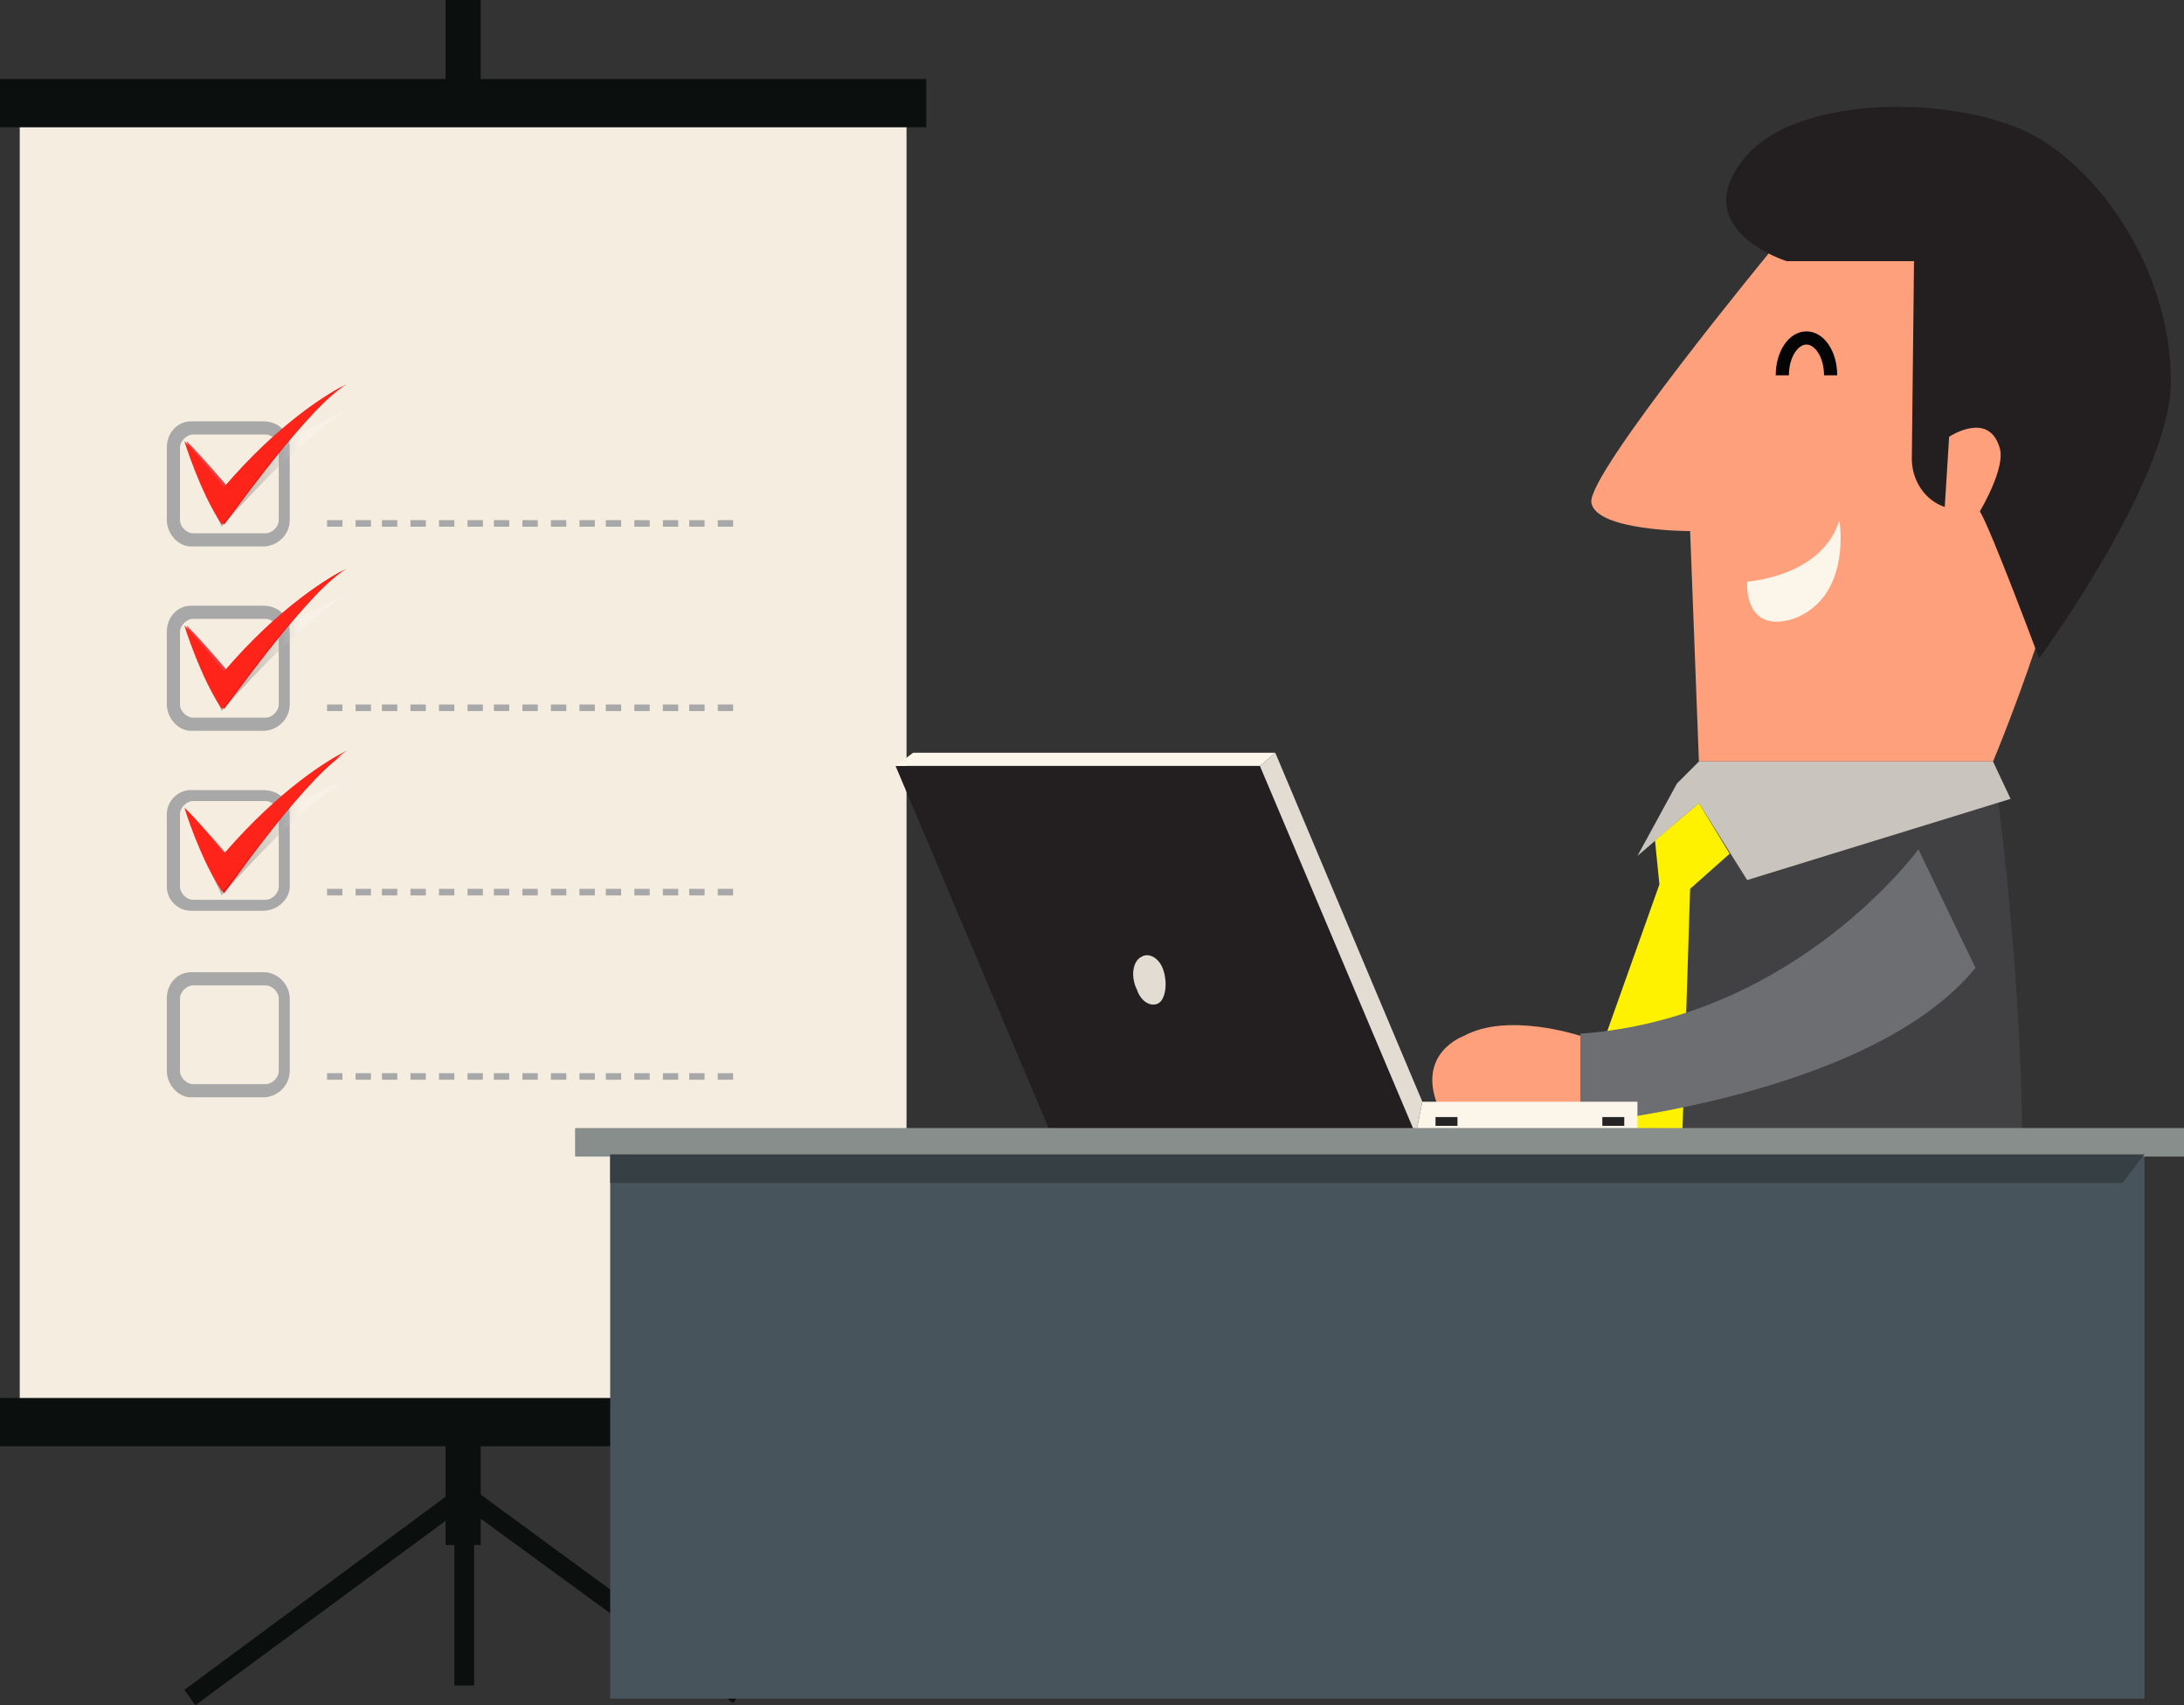 <?xml version="1.0" encoding="utf-8"?>
<!-- Generator: Adobe Illustrator 16.0.0, SVG Export Plug-In . SVG Version: 6.00 Build 0)  -->
<!DOCTYPE svg PUBLIC "-//W3C//DTD SVG 1.1//EN" "http://www.w3.org/Graphics/SVG/1.1/DTD/svg11.dtd">
<svg version="1.1" id="Layer" xmlns="http://www.w3.org/2000/svg" xmlns:xlink="http://www.w3.org/1999/xlink" x="0px" y="0px"
	 width="415.659px" height="324.59px" viewBox="91.069 260.023 415.659 324.59"
	 enable-background="new 91.069 260.023 415.659 324.59" xml:space="preserve">
<rect x="91.069" y="260.023" width="415.659" height="324.59" fill="#333333" stroke="none"/>
<g>
	<g>
		<g>
			<polygon fill="#0B100F" points="232.686,581.271 182.556,544.509 182.556,260.023 175.871,260.023 175.871,544.927 
				126.159,581.688 128.248,584.613 175.871,549.522 175.871,554.117 177.542,554.117 177.542,580.854 181.302,580.854 
				181.302,554.117 182.556,554.117 182.556,549.104 230.597,584.195 			"/>
			<g>
				<rect x="94.828" y="282.164" fill="#F5EDE0" width="168.771" height="248.56"/>
				<rect x="91.069" y="275.062" fill="#0B100F" width="176.29" height="9.19"/>
				<rect x="91.069" y="526.128" fill="#0B100F" width="176.29" height="9.19"/>
			</g>
		</g>
	</g>
	<g>
		<path fill="#FEA07C" d="M428.191,307.646c0,0-35.091,42.61-34.255,48.041c0.835,5.431,18.799,5.431,18.799,5.431l1.671,43.863
			h55.978c0,0,20.888-49.712,17.546-71.435c-2.507-16.71-10.444-25.9-18.799-32.167C459.94,295.114,438.217,295.114,428.191,307.646
			z"/>
		<path fill="#231F20" d="M480.409,287.177c-13.368-9.19-47.623-10.026-57.649,3.342c-10.443,13.368,8.355,19.217,8.355,19.217
			h24.229l-0.417,37.597c0,4.177,2.506,7.937,6.266,9.19l0.836-13.368c0,0,7.52-5.013,9.608,2.089
			c1.253,3.76-3.76,12.115-3.76,12.115c2.089,3.342,11.279,27.989,11.279,27.989s24.229-33.002,25.064-51.801
			C504.639,314.748,493.778,295.949,480.409,287.177z"/>
		<path fill="#040404" d="M440.723,331.458h-2.506c0-3.342-1.671-5.849-3.342-5.849c-1.672,0-3.343,2.507-3.343,5.849h-2.506
			c0-4.595,2.506-8.355,5.849-8.355C438.217,323.103,440.723,326.863,440.723,331.458z"/>
		<path fill="#FCF5EA" d="M423.596,370.726c0,0,14.203-0.835,17.545-11.697c0,0,2.507,14.621-8.772,18.799
			C422.76,380.752,423.596,370.726,423.596,370.726z"/>
		<path fill="#414042" d="M470.383,404.981c0,0,6.685,45.534,5.431,85.639h-79.789c0,0,9.19-68.511,18.381-85.639H470.383z"/>
		<polygon fill="#C9C4BD" points="414.406,404.981 410.228,409.159 402.708,422.944 414.406,412.919 423.596,427.54 
			473.726,412.084 470.383,404.981 		"/>
		<path fill="#054159" d="M396.025,490.62c0,0,2.506,40.104,16.292,66.839c-2.507-0.835-5.431-1.253-8.772-2.088
			c-13.368-2.925-9.608,11.278-9.608,11.278h29.66l-3.342-62.244h28.406c0.836,13.786,2.925,35.091,6.684,53.054
			c-2.506-0.835-5.431-1.253-8.772-2.088c-13.367-2.925-9.608,11.278-9.608,11.278h29.66l10.026-75.612h-80.625V490.62z"/>
		<polygon fill="#FFF200" points="406.05,420.021 406.886,428.375 388.923,478.923 396.025,490.62 411.064,481.847 412.735,429.211 
			420.254,422.527 414.406,412.919 		"/>
		<g>
			<path fill="#6D6E71" d="M456.18,421.691c0,0-23.394,32.167-64.333,35.091v17.128c0,0,55.143-5.014,75.194-29.66L456.18,421.691z"
				/>
			<g>
				<path fill="#FEA07C" d="M391.847,457.2c0,0-13.786-4.596-22.141,0c0,0-9.608,3.342-4.596,14.203c0,0,3.76,5.849,12.533-0.835
					c0,0,5.013,1.253,14.203,3.342V457.2z"/>
			</g>
		</g>
	</g>
	<g>
		<g>
			<g>
				<polygon fill="#FCF5EA" points="402.708,475.999 360.516,475.999 361.769,469.732 402.708,469.732 				"/>
				<rect x="364.276" y="472.656" fill="#242424" width="4.178" height="1.672"/>
				<rect x="396.025" y="472.656" fill="#242424" width="4.177" height="1.672"/>
				<polygon fill="#231F20" points="291.17,475.999 360.516,475.999 330.856,405.816 261.51,405.816 				"/>
				<polygon fill="#FCF5EA" points="333.78,403.311 330.856,405.816 261.51,405.816 264.852,403.311 				"/>
				<polygon fill="#E2DCD3" points="361.769,469.732 360.516,475.999 330.856,405.816 333.78,403.311 				"/>
				<path fill="#E2DCD3" d="M307.462,448.428c0.835,2.506,2.924,3.342,4.177,2.506c1.254-0.835,1.672-3.76,0.836-6.266
					c-0.836-2.507-2.924-3.343-4.178-2.507C306.626,442.996,306.208,445.921,307.462,448.428z"/>
			</g>
			<g>
				<rect x="207.202" y="479.759" fill="#48545C" width="292.006" height="103.601"/>
				<rect x="200.519" y="474.745" fill="#878E8B" width="306.209" height="5.431"/>
				<polygon fill="#363F44" points="495.031,485.189 207.202,485.189 207.202,479.759 499.208,479.759 				"/>
			</g>
		</g>
	</g>
	<g>
		<g>
			<g>
				<path fill="#A8A8A8" d="M141.198,340.23h-13.785c-2.507,0-4.596,2.089-4.596,5.013v13.786c0,2.506,2.089,5.013,4.596,5.013
					h13.785c2.507,0,5.013-2.089,5.013-5.013v-13.786C146.211,342.319,144.123,340.23,141.198,340.23z M144.123,359.029
					c0,1.253-1.254,2.506-2.507,2.506H127.83c-1.253,0-2.506-1.253-2.506-2.506v-13.786c0-1.253,1.253-2.506,2.506-2.506h13.786
					c1.253,0,2.507,1.253,2.507,2.506V359.029z"/>
			</g>
			<g>
				<g opacity="0.23">
					
						<linearGradient id="SVGID_1_" gradientUnits="userSpaceOnUse" x1="28.715" y1="740.224" x2="36.405" y2="740.224" gradientTransform="matrix(4.178 0 0 -4.178 6.809 3441.059)">
						<stop  offset="0.309" style="stop-color:#000000"/>
						<stop  offset="0.673" style="stop-color:#FFFFFF"/>
					</linearGradient>
					<path fill="url(#SVGID_1_)" d="M126.577,344.826c0,0,3.342,8.354,6.684,15.457c0,0,16.293-18.799,25.483-22.976
						c0,4.177,0,0,0,0c-7.52,3.76-16.293,6.684-25.065,16.71C133.679,353.599,130.337,348.168,126.577,344.826z"/>
				</g>
				
					<linearGradient id="SVGID_2_" gradientUnits="userSpaceOnUse" x1="28.215" y1="744.411" x2="35.079" y2="739.196" gradientTransform="matrix(4.178 0 0 -4.178 6.809 3441.059)">
					<stop  offset="0.415" style="stop-color:#E94349"/>
					<stop  offset="0.636" style="stop-color:#E73A3F"/>
					<stop  offset="0.672" style="stop-color:#DD1A20"/>
				</linearGradient>
				<path fill="url(#SVGID_2_)" d="M156.238,333.547c-3.76,2.089-12.532,7.52-22.141,18.798c0,0-4.178-5.013-7.52-8.355
					c0,0,2.925,9.608,7.102,15.875C133.679,360.283,147.883,339.813,156.238,333.547
					C156.238,333.547,156.238,333.964,156.238,333.547z"/>
				<path fill="#FF241A" d="M157.073,333.129L157.073,333.129c-3.343,1.671-12.533,7.102-23.395,19.634c0,0-4.178-5.431-7.52-8.773
					c0,0,2.925,9.608,7.102,15.875C133.679,360.283,147.883,338.978,157.073,333.129L157.073,333.129z"/>
			</g>
			<g>
				<rect x="153.314" y="359.029" fill="#A8A8A8" width="2.924" height="1.253"/>
				<rect x="158.744" y="359.029" fill="#A8A8A8" width="2.924" height="1.253"/>
				<rect x="163.757" y="359.029" fill="#A8A8A8" width="2.924" height="1.253"/>
				<rect x="169.188" y="359.029" fill="#A8A8A8" width="2.924" height="1.253"/>
				<rect x="174.618" y="359.029" fill="#A8A8A8" width="2.924" height="1.253"/>
				<rect x="180.049" y="359.029" fill="#A8A8A8" width="2.924" height="1.253"/>
				<rect x="185.062" y="359.029" fill="#A8A8A8" width="2.925" height="1.253"/>
				<rect x="190.492" y="359.029" fill="#A8A8A8" width="2.925" height="1.253"/>
				<rect x="195.923" y="359.029" fill="#A8A8A8" width="2.925" height="1.253"/>
				<rect x="201.355" y="359.029" fill="#A8A8A8" width="2.924" height="1.253"/>
				<rect x="206.367" y="359.029" fill="#A8A8A8" width="2.924" height="1.253"/>
				<rect x="211.798" y="359.029" fill="#A8A8A8" width="2.924" height="1.253"/>
				<rect x="217.229" y="359.029" fill="#A8A8A8" width="2.924" height="1.253"/>
				<rect x="222.241" y="359.029" fill="#A8A8A8" width="2.925" height="1.253"/>
				<rect x="227.672" y="359.029" fill="#A8A8A8" width="2.925" height="1.253"/>
			</g>
		</g>
		<g>
			<g>
				<path fill="#A8A8A8" d="M141.198,375.321h-13.785c-2.507,0-4.596,2.089-4.596,5.013v13.786c0,2.507,2.089,5.013,4.596,5.013
					h13.785c2.507,0,5.013-2.088,5.013-5.013v-13.786C146.211,377.41,144.123,375.321,141.198,375.321z M144.123,394.12
					c0,1.253-1.254,2.507-2.507,2.507H127.83c-1.253,0-2.506-1.253-2.506-2.507v-13.786c0-1.253,1.253-2.506,2.506-2.506h13.786
					c1.253,0,2.507,1.253,2.507,2.506V394.12z"/>
			</g>
			<g>
				<g opacity="0.23">
					
						<linearGradient id="SVGID_3_" gradientUnits="userSpaceOnUse" x1="28.715" y1="731.823" x2="36.405" y2="731.823" gradientTransform="matrix(4.178 0 0 -4.178 6.809 3441.059)">
						<stop  offset="0.309" style="stop-color:#000000"/>
						<stop  offset="0.673" style="stop-color:#FFFFFF"/>
					</linearGradient>
					<path fill="url(#SVGID_3_)" d="M126.577,379.917c0,0,3.342,8.354,6.684,15.457c0,0,16.293-18.799,25.483-22.976
						c0,4.177,0,0,0,0c-7.52,3.76-16.293,6.684-25.065,16.71C133.679,388.271,130.337,383.259,126.577,379.917z"/>
				</g>
				
					<linearGradient id="SVGID_4_" gradientUnits="userSpaceOnUse" x1="28.204" y1="736.019" x2="35.067" y2="730.804" gradientTransform="matrix(4.178 0 0 -4.178 6.809 3441.059)">
					<stop  offset="0.415" style="stop-color:#E94349"/>
					<stop  offset="0.636" style="stop-color:#E73A3F"/>
					<stop  offset="0.672" style="stop-color:#DD1A20"/>
				</linearGradient>
				<path fill="url(#SVGID_4_)" d="M156.238,368.638c-3.76,2.088-12.532,7.52-22.141,18.798c0,0-4.178-5.013-7.52-8.355
					c0,0,2.925,9.608,7.102,15.875C133.679,395.374,147.883,374.904,156.238,368.638L156.238,368.638z"/>
				<path fill="#FF241A" d="M157.073,368.22L157.073,368.22c-3.343,1.671-12.533,7.102-23.395,19.634c0,0-4.178-5.431-7.52-8.773
					c0,0,2.925,9.608,7.102,15.875C133.679,395.374,147.883,374.068,157.073,368.22L157.073,368.22z"/>
			</g>
			<g>
				<rect x="153.314" y="394.12" fill="#A8A8A8" width="2.924" height="1.253"/>
				<rect x="158.744" y="394.12" fill="#A8A8A8" width="2.924" height="1.253"/>
				<rect x="163.757" y="394.12" fill="#A8A8A8" width="2.924" height="1.253"/>
				<rect x="169.188" y="394.12" fill="#A8A8A8" width="2.924" height="1.253"/>
				<rect x="174.618" y="394.12" fill="#A8A8A8" width="2.924" height="1.253"/>
				<rect x="180.049" y="394.12" fill="#A8A8A8" width="2.924" height="1.253"/>
				<rect x="185.062" y="394.12" fill="#A8A8A8" width="2.925" height="1.253"/>
				<rect x="190.492" y="394.12" fill="#A8A8A8" width="2.925" height="1.253"/>
				<rect x="195.923" y="394.12" fill="#A8A8A8" width="2.925" height="1.253"/>
				<rect x="201.355" y="394.12" fill="#A8A8A8" width="2.924" height="1.253"/>
				<rect x="206.367" y="394.12" fill="#A8A8A8" width="2.924" height="1.253"/>
				<rect x="211.798" y="394.12" fill="#A8A8A8" width="2.924" height="1.253"/>
				<rect x="217.229" y="394.12" fill="#A8A8A8" width="2.924" height="1.253"/>
				<rect x="222.241" y="394.12" fill="#A8A8A8" width="2.925" height="1.253"/>
				<rect x="227.672" y="394.12" fill="#A8A8A8" width="2.925" height="1.253"/>
			</g>
		</g>
		<g>
			<g>
				<path fill="#A8A8A8" d="M141.198,410.412h-13.785c-2.507,0-4.596,2.089-4.596,4.596v13.785c0,2.507,2.089,4.596,4.596,4.596
					h13.785c2.507,0,5.013-2.089,5.013-4.596v-13.785C146.211,412.501,144.123,410.412,141.198,410.412z M144.123,428.793
					c0,1.254-1.254,2.507-2.507,2.507H127.83c-1.253,0-2.506-1.253-2.506-2.507v-13.785c0-1.254,1.253-2.507,2.506-2.507h13.786
					c1.253,0,2.507,1.253,2.507,2.507V428.793z"/>
			</g>
			<g>
				<g opacity="0.23">
					
						<linearGradient id="SVGID_5_" gradientUnits="userSpaceOnUse" x1="28.715" y1="723.424" x2="36.405" y2="723.424" gradientTransform="matrix(4.178 0 0 -4.178 6.809 3441.059)">
						<stop  offset="0.309" style="stop-color:#000000"/>
						<stop  offset="0.673" style="stop-color:#FFFFFF"/>
					</linearGradient>
					<path fill="url(#SVGID_5_)" d="M126.577,415.008c0,0,3.342,8.354,6.684,15.456c0,0,16.293-18.798,25.483-22.976
						c0,4.178,0,0,0,0c-7.52,3.76-16.293,6.684-25.065,16.71C133.679,423.362,130.337,417.932,126.577,415.008z"/>
				</g>
				
					<linearGradient id="SVGID_6_" gradientUnits="userSpaceOnUse" x1="28.193" y1="727.628" x2="35.055" y2="722.414" gradientTransform="matrix(4.178 0 0 -4.178 6.809 3441.059)">
					<stop  offset="0.415" style="stop-color:#E94349"/>
					<stop  offset="0.636" style="stop-color:#E73A3F"/>
					<stop  offset="0.672" style="stop-color:#DD1A20"/>
				</linearGradient>
				<path fill="url(#SVGID_6_)" d="M156.238,403.729c-3.76,2.088-12.532,7.52-22.141,18.799c0,0-4.178-5.014-7.52-8.355
					c0,0,2.925,9.608,7.102,15.875C133.679,430.464,147.883,409.576,156.238,403.729L156.238,403.729z"/>
				<path fill="#FF241A" d="M157.073,402.893C157.073,402.893,157.073,403.311,157.073,402.893
					c-3.343,1.672-12.533,7.102-23.395,19.635c0,0-4.178-5.432-7.52-8.773c0,0,2.925,9.608,7.102,15.875
					C133.679,430.464,147.883,409.159,157.073,402.893C157.073,403.311,157.073,402.893,157.073,402.893z"/>
			</g>
			<g>
				<rect x="153.314" y="429.211" fill="#A8A8A8" width="2.924" height="1.253"/>
				<rect x="158.744" y="429.211" fill="#A8A8A8" width="2.924" height="1.253"/>
				<rect x="163.757" y="429.211" fill="#A8A8A8" width="2.924" height="1.253"/>
				<rect x="169.188" y="429.211" fill="#A8A8A8" width="2.924" height="1.253"/>
				<rect x="174.618" y="429.211" fill="#A8A8A8" width="2.924" height="1.253"/>
				<rect x="180.049" y="429.211" fill="#A8A8A8" width="2.924" height="1.253"/>
				<rect x="185.062" y="429.211" fill="#A8A8A8" width="2.925" height="1.253"/>
				<rect x="190.492" y="429.211" fill="#A8A8A8" width="2.925" height="1.253"/>
				<rect x="195.923" y="429.211" fill="#A8A8A8" width="2.925" height="1.253"/>
				<rect x="201.355" y="429.211" fill="#A8A8A8" width="2.924" height="1.253"/>
				<rect x="206.367" y="429.211" fill="#A8A8A8" width="2.924" height="1.253"/>
				<rect x="211.798" y="429.211" fill="#A8A8A8" width="2.924" height="1.253"/>
				<rect x="217.229" y="429.211" fill="#A8A8A8" width="2.924" height="1.253"/>
				<rect x="222.241" y="429.211" fill="#A8A8A8" width="2.925" height="1.253"/>
				<rect x="227.672" y="429.211" fill="#A8A8A8" width="2.925" height="1.253"/>
			</g>
		</g>
		<g>
			<g>
				<path fill="#A8A8A8" d="M141.198,445.085h-13.785c-2.507,0-4.596,2.089-4.596,5.014v13.785c0,2.507,2.089,5.013,4.596,5.013
					h13.785c2.507,0,5.013-2.088,5.013-5.013v-13.785C146.211,447.592,144.123,445.085,141.198,445.085z M144.123,463.884
					c0,1.254-1.254,2.507-2.507,2.507H127.83c-1.253,0-2.506-1.254-2.506-2.507v-13.785c0-1.254,1.253-2.507,2.506-2.507h13.786
					c1.253,0,2.507,1.253,2.507,2.507V463.884z"/>
			</g>
			<g>
				<rect x="153.314" y="464.302" fill="#A8A8A8" width="2.924" height="1.253"/>
				<rect x="158.744" y="464.302" fill="#A8A8A8" width="2.924" height="1.253"/>
				<rect x="163.757" y="464.302" fill="#A8A8A8" width="2.924" height="1.253"/>
				<rect x="169.188" y="464.302" fill="#A8A8A8" width="2.924" height="1.253"/>
				<rect x="174.618" y="464.302" fill="#A8A8A8" width="2.924" height="1.253"/>
				<rect x="180.049" y="464.302" fill="#A8A8A8" width="2.924" height="1.253"/>
				<rect x="185.062" y="464.302" fill="#A8A8A8" width="2.925" height="1.253"/>
				<rect x="190.492" y="464.302" fill="#A8A8A8" width="2.925" height="1.253"/>
				<rect x="195.923" y="464.302" fill="#A8A8A8" width="2.925" height="1.253"/>
				<rect x="201.355" y="464.302" fill="#A8A8A8" width="2.924" height="1.253"/>
				<rect x="206.367" y="464.302" fill="#A8A8A8" width="2.924" height="1.253"/>
				<rect x="211.798" y="464.302" fill="#A8A8A8" width="2.924" height="1.253"/>
				<rect x="217.229" y="464.302" fill="#A8A8A8" width="2.924" height="1.253"/>
				<rect x="222.241" y="464.302" fill="#A8A8A8" width="2.925" height="1.253"/>
				<rect x="227.672" y="464.302" fill="#A8A8A8" width="2.925" height="1.253"/>
			</g>
		</g>
	</g>
</g>
</svg>
